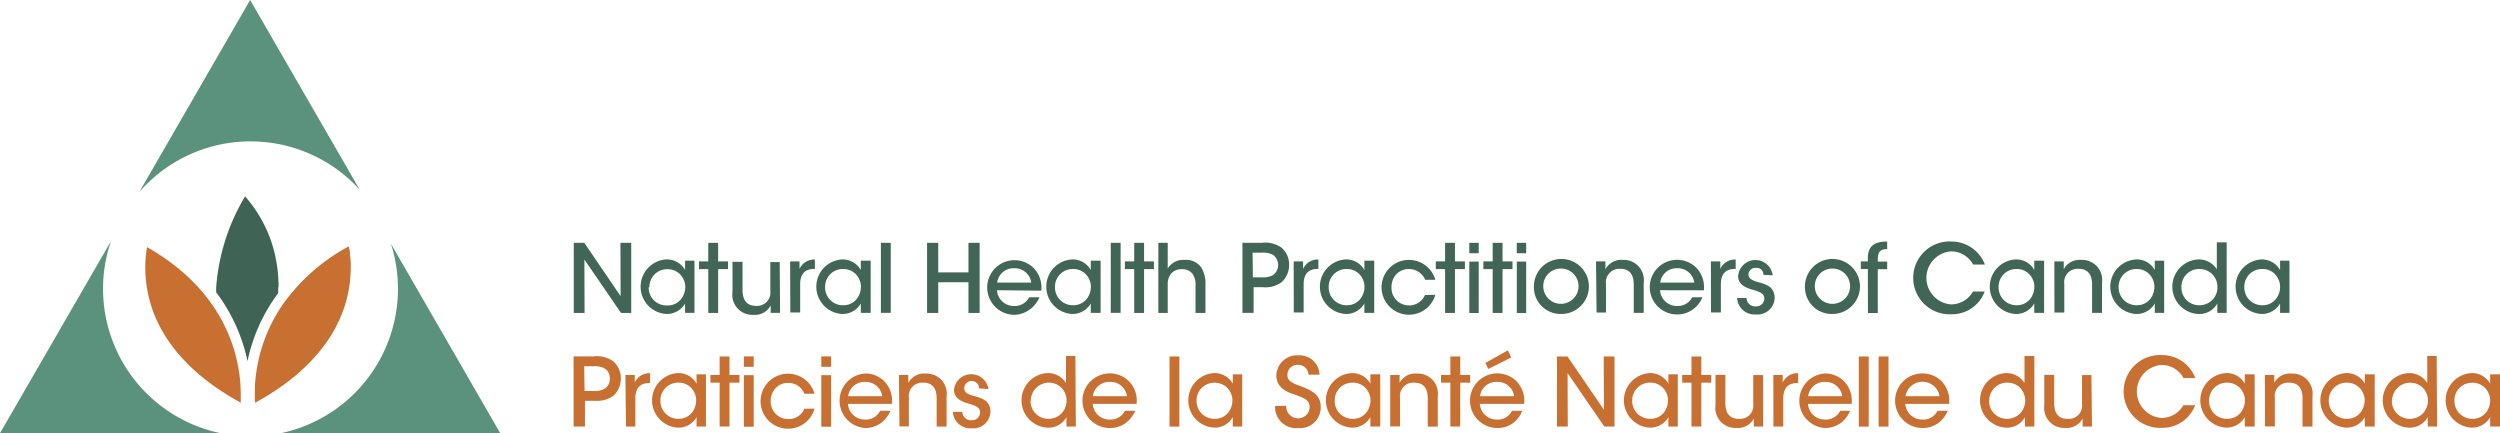 
<svg id="Layer_1" data-name="Layer 1" xmlns="http://www.w3.org/2000/svg" xmlns:xlink="http://www.w3.org/1999/xlink" viewBox="0 0 266.35 46.16"><defs><style>.cls-1{fill:none;}.cls-2{clip-path:url(#clip-path);}.cls-3{fill:#416557;}.cls-4{fill:#c86f32;}.cls-5{isolation:isolate;}.cls-6{clip-path:url(#clip-path-3);}.cls-7{clip-path:url(#clip-path-4);}.cls-8{clip-path:url(#clip-path-5);}.cls-9{fill:#3f6455;}.cls-10{fill:#5b927e;}</style><clipPath id="clip-path" transform="translate(-69.89 -241.46)"><rect class="cls-1" x="43.41" y="209.79" width="314.25" height="117.84"/></clipPath><clipPath id="clip-path-3" transform="translate(-69.89 -241.46)"><rect class="cls-1" x="97.03" y="267.71" width="10.2" height="16.59"/></clipPath><clipPath id="clip-path-4" transform="translate(-69.89 -241.46)"><rect class="cls-1" x="85.37" y="267.78" width="10.2" height="16.59"/></clipPath><clipPath id="clip-path-5" transform="translate(-69.89 -241.46)"><rect class="cls-1" x="92.92" y="262.38" width="6.65" height="17.56"/></clipPath></defs><title>AnnualReportLogo-01</title><g class="cls-2"><polygon class="cls-3" points="66.12 31.55 66.1 25.87 67.25 25.87 67.25 33.34 66.16 33.34 62.26 27.65 62.28 33.34 61.13 33.34 61.13 25.87 62.25 25.87 66.12 31.55"/><g class="cls-2"><path class="cls-3" d="M143.88,274.79h-1v-1a2.24,2.24,0,0,1-2,1.12,2.91,2.91,0,0,1,0-5.81,2.22,2.22,0,0,1,2,1.13v-1h1ZM139,272.07A1.89,1.89,0,0,0,141,274a1.79,1.79,0,0,0,1.7-1.09,2.1,2.1,0,0,0,.2-.82,1.8,1.8,0,0,0-.17-.82,1.83,1.83,0,0,0-1.75-1.13,1.88,1.88,0,0,0-1.9,1.94Z" transform="translate(-69.89 -241.46)"/><polygon class="cls-3" points="75.46 28.67 74.47 28.67 74.47 27.85 75.46 27.85 75.46 25.87 76.51 25.87 76.51 27.85 77.56 27.85 77.56 28.67 76.51 28.67 76.51 33.34 75.46 33.34 75.46 28.67"/><path class="cls-3" d="M153,274.79h-1V274a1.9,1.9,0,0,1-1.85,1,2.13,2.13,0,0,1-2.22-2.44v-3.21H149v3c0,1,.38,1.7,1.46,1.7a1.42,1.42,0,0,0,1.5-1.61v-3.06h1Z" transform="translate(-69.89 -241.46)"/><path class="cls-3" d="M154.07,269.31h1v.8a1.72,1.72,0,0,1,1.64-1v1h-.07c-1,0-1.5.55-1.5,1.64v3h-1.05Z" transform="translate(-69.89 -241.46)"/><path class="cls-3" d="M162.65,274.79H161.6v-1a2.22,2.22,0,0,1-2,1.12,2.91,2.91,0,0,1,0-5.81,2.2,2.2,0,0,1,2,1.13v-1h1.05Zm-4.85-2.72a1.88,1.88,0,0,0,1.92,1.91,1.8,1.8,0,0,0,1.7-1.09,2.09,2.09,0,0,0,.19-.82,1.79,1.79,0,0,0-.16-.82,1.84,1.84,0,0,0-1.75-1.13,1.88,1.88,0,0,0-1.9,1.94Z" transform="translate(-69.89 -241.46)"/><rect class="cls-3" x="93.85" y="25.87" width="1.05" height="7.46"/><polygon class="cls-3" points="98.77 33.34 98.77 25.87 99.96 25.87 99.96 29.02 103.18 29.02 103.18 25.87 104.37 25.87 104.37 33.34 103.18 33.34 103.18 30.07 99.96 30.07 99.96 33.34 98.77 33.34"/><path class="cls-3" d="M176.11,272.38a1.79,1.79,0,0,0,1.84,1.68,1.72,1.72,0,0,0,1.59-.93h1.09a3,3,0,0,1-1.11,1.36A2.83,2.83,0,0,1,178,275a2.91,2.91,0,1,1,2-5,3,3,0,0,1,.83,2.43Zm3.65-.81a1.77,1.77,0,0,0-1.82-1.53,1.75,1.75,0,0,0-1.81,1.53Z" transform="translate(-69.89 -241.46)"/><path class="cls-3" d="M187.15,274.79H186.1v-1a2.24,2.24,0,0,1-2,1.12,2.91,2.91,0,0,1,0-5.81,2.2,2.2,0,0,1,2,1.13v-1h1.05Zm-4.86-2.72a1.89,1.89,0,0,0,1.92,1.91,1.81,1.81,0,0,0,1.71-1.09,2.09,2.09,0,0,0,.19-.82,1.79,1.79,0,0,0-.16-.82,1.85,1.85,0,0,0-1.76-1.13,1.88,1.88,0,0,0-1.9,1.94Z" transform="translate(-69.89 -241.46)"/><rect class="cls-3" x="118.34" y="25.87" width="1.05" height="7.46"/><polygon class="cls-3" points="120.84 28.67 119.85 28.67 119.85 27.85 120.84 27.85 120.84 25.87 121.89 25.87 121.89 27.85 122.94 27.85 122.94 28.67 121.89 28.67 121.89 33.34 120.84 33.34 120.84 28.67"/><path class="cls-3" d="M193.3,267.33h1v2.74a1.92,1.92,0,0,1,1.79-.92,2,2,0,0,1,1.75.76,3.24,3.24,0,0,1,.48,1.89v3h-1.06v-2.94a2,2,0,0,0-.32-1.23,1.37,1.37,0,0,0-1.15-.49,1.42,1.42,0,0,0-1.16.51,1.71,1.71,0,0,0-.33,1.06v3.09h-1Z" transform="translate(-69.89 -241.46)"/><path class="cls-3" d="M204.31,267.33a3,3,0,0,1,2.09.5,2.34,2.34,0,0,1,.83,1.84,2.46,2.46,0,0,1-.78,1.84,2.9,2.9,0,0,1-2,.55h-1v2.73h-1.19v-7.46Zm-.94,3.68h1a2.12,2.12,0,0,0,1.16-.25,1.34,1.34,0,0,0,0-2.14,2.21,2.21,0,0,0-1.19-.24h-1Z" transform="translate(-69.89 -241.46)"/><path class="cls-3" d="M207.72,269.31h1v.8a1.7,1.7,0,0,1,1.63-1v1h-.07c-1,0-1.5.55-1.5,1.64v3h-1.05Z" transform="translate(-69.89 -241.46)"/><path class="cls-3" d="M216.3,274.79h-1.05v-1a2.22,2.22,0,0,1-2,1.12,2.91,2.91,0,0,1,0-5.81,2.19,2.19,0,0,1,2,1.13v-1h1.05Zm-4.85-2.72a1.89,1.89,0,0,0,1.92,1.91,1.8,1.8,0,0,0,1.7-1.09,2.09,2.09,0,0,0,.19-.82,1.79,1.79,0,0,0-.16-.82,1.84,1.84,0,0,0-1.75-1.13,1.88,1.88,0,0,0-1.9,1.94Z" transform="translate(-69.89 -241.46)"/><path class="cls-3" d="M222.81,272.87a2.92,2.92,0,1,1,0-1.6h-1.08a1.89,1.89,0,0,0-3.06-.61,2,2,0,0,0-.53,1.39A1.86,1.86,0,0,0,220,274a1.83,1.83,0,0,0,1.71-1.11Z" transform="translate(-69.89 -241.46)"/><polygon class="cls-3" points="153.96 28.67 152.97 28.67 152.97 27.85 153.96 27.85 153.96 25.87 155.01 25.87 155.01 27.85 156.07 27.85 156.07 28.67 155.01 28.67 155.01 33.34 153.96 33.34 153.96 28.67"/><path class="cls-3" d="M226.43,267.33h1v1.11h-1Zm0,2h1v5.48h-1Z" transform="translate(-69.89 -241.46)"/><polygon class="cls-3" points="159.03 28.67 158.04 28.67 158.04 27.85 159.03 27.85 159.03 25.87 160.08 25.87 160.08 27.85 161.14 27.85 161.14 28.67 160.08 28.67 160.08 33.34 159.03 33.34 159.03 28.67"/><path class="cls-3" d="M231.49,267.33h1v1.11h-1Zm0,2h1v5.48h-1Z" transform="translate(-69.89 -241.46)"/><path class="cls-3" d="M233.31,272a2.93,2.93,0,1,1,2.92,2.91,2.85,2.85,0,0,1-2.92-2.91Zm1,0a1.88,1.88,0,1,0,1.88-1.93,1.87,1.87,0,0,0-1.88,1.93Z" transform="translate(-69.89 -241.46)"/><path class="cls-3" d="M239.93,269.31h1v.84a1.91,1.91,0,0,1,1.86-1,2.14,2.14,0,0,1,2.22,2.43v3.21h-1.06v-3c0-1-.38-1.7-1.45-1.69a1.43,1.43,0,0,0-1.51,1.61v3.05h-1Z" transform="translate(-69.89 -241.46)"/><path class="cls-3" d="M246.75,272.38a1.79,1.79,0,0,0,1.84,1.68,1.72,1.72,0,0,0,1.59-.93h1.09a3,3,0,0,1-1.11,1.36,2.83,2.83,0,0,1-1.57.47,2.91,2.91,0,1,1,2-5,3,3,0,0,1,.83,2.43Zm3.65-.81a1.77,1.77,0,0,0-1.82-1.53,1.75,1.75,0,0,0-1.81,1.53Z" transform="translate(-69.89 -241.46)"/><path class="cls-3" d="M252.17,269.31h1v.8a1.72,1.72,0,0,1,1.64-1v1h-.07c-1,0-1.51.55-1.51,1.64v3h-1.05Z" transform="translate(-69.89 -241.46)"/><path class="cls-3" d="M257.76,270.74a.71.71,0,0,0-.8-.74.72.72,0,0,0-.79.71c0,.43.42.63,1,.8.84.23,1.76.47,1.79,1.65a1.82,1.82,0,0,1-2,1.8,1.86,1.86,0,0,1-2-1.75h1a.92.92,0,0,0,1,.89.85.85,0,0,0,.9-.82c0-.54-.43-.73-1.4-1-.77-.23-1.38-.59-1.39-1.42a1.85,1.85,0,0,1,3.68-.07Z" transform="translate(-69.89 -241.46)"/><path class="cls-3" d="M262.19,272a2.93,2.93,0,1,1,2.93,2.91,2.85,2.85,0,0,1-2.93-2.91Zm1.05,0a1.88,1.88,0,1,0,1.88-1.93,1.87,1.87,0,0,0-1.88,1.93Z" transform="translate(-69.89 -241.46)"/><path class="cls-3" d="M268.89,270.12h-.75v-.81h.75v-.38c0-1.65,1.28-1.73,2.06-1.74V268c-.36,0-1,0-1,1v.33h1v.81h-1v4.67h-1.05Z" transform="translate(-69.89 -241.46)"/><path class="cls-3" d="M281.34,272.52a3.71,3.71,0,0,1-3.54,2.42,3.88,3.88,0,1,1,0-7.75,3.81,3.81,0,0,1,3.56,2.45h-1.26a2.66,2.66,0,0,0-2.31-1.4,2.83,2.83,0,0,0,0,5.65,2.68,2.68,0,0,0,2.3-1.37Z" transform="translate(-69.89 -241.46)"/><path class="cls-3" d="M287.67,274.79h-1.05v-1a2.22,2.22,0,0,1-2,1.12,2.91,2.91,0,0,1,0-5.81,2.19,2.19,0,0,1,2,1.13v-1h1.05Zm-4.85-2.72a1.89,1.89,0,0,0,1.92,1.91,1.8,1.8,0,0,0,1.7-1.09,2.09,2.09,0,0,0,.19-.82,1.79,1.79,0,0,0-.16-.82,1.84,1.84,0,0,0-1.75-1.13,1.88,1.88,0,0,0-1.9,1.94Z" transform="translate(-69.89 -241.46)"/><path class="cls-3" d="M288.76,269.31h1v.84a1.9,1.9,0,0,1,1.86-1,2.14,2.14,0,0,1,2.22,2.43v3.21h-1.06v-3c0-1-.39-1.7-1.46-1.69a1.42,1.42,0,0,0-1.5,1.61v3.05h-1.05Z" transform="translate(-69.89 -241.46)"/><path class="cls-3" d="M300.46,274.79h-1v-1a2.22,2.22,0,0,1-2,1.12,2.91,2.91,0,0,1,0-5.81,2.19,2.19,0,0,1,2,1.13v-1h1Zm-4.85-2.72a1.89,1.89,0,0,0,1.92,1.91,1.8,1.8,0,0,0,1.7-1.09,2.09,2.09,0,0,0,.19-.82,1.79,1.79,0,0,0-.16-.82,1.84,1.84,0,0,0-1.75-1.13,1.88,1.88,0,0,0-1.9,1.94Z" transform="translate(-69.89 -241.46)"/><path class="cls-3" d="M307.12,274.79h-1v-1a2.17,2.17,0,0,1-2.05,1.12,2.91,2.91,0,0,1,0-5.81,2.26,2.26,0,0,1,2,1.05v-2.87h1.05Zm-4.82-2.74a1.87,1.87,0,0,0,1.93,1.93,1.91,1.91,0,0,0,1.37-.58,1.82,1.82,0,0,0,.53-1.38,1.87,1.87,0,0,0-.55-1.35,1.92,1.92,0,0,0-1.35-.55A1.88,1.88,0,0,0,302.3,272Z" transform="translate(-69.89 -241.46)"/><path class="cls-3" d="M313.81,274.79h-1v-1a2.25,2.25,0,0,1-2,1.12,2.91,2.91,0,0,1,0-5.81,2.22,2.22,0,0,1,2,1.13v-1h1ZM309,272.07a1.89,1.89,0,0,0,1.92,1.91,1.79,1.79,0,0,0,1.7-1.09,1.93,1.93,0,0,0,.19-.82,1.79,1.79,0,0,0-.16-.82,1.83,1.83,0,0,0-1.75-1.13,1.88,1.88,0,0,0-1.9,1.94Z" transform="translate(-69.89 -241.46)"/><path class="cls-4" d="M133.11,279.43a3,3,0,0,1,2.1.51,2.34,2.34,0,0,1,.82,1.83,2.47,2.47,0,0,1-.77,1.84,3,3,0,0,1-2,.55h-1.05v2.74H131v-7.47Zm-.94,3.69h1a2.12,2.12,0,0,0,1.16-.26,1.2,1.2,0,0,0,.53-1.07,1.22,1.22,0,0,0-.54-1.07,2.21,2.21,0,0,0-1.19-.24h-1Z" transform="translate(-69.89 -241.46)"/><path class="cls-4" d="M136.52,281.41h1v.81a1.69,1.69,0,0,1,1.63-1v1.05h-.07c-1,0-1.5.54-1.5,1.63v3h-1Z" transform="translate(-69.89 -241.46)"/><path class="cls-4" d="M145.1,286.9h-1v-1a2.2,2.2,0,0,1-2,1.12,2.91,2.91,0,0,1,0-5.81,2.19,2.19,0,0,1,2,1.13v-1h1Zm-4.85-2.73a1.89,1.89,0,0,0,1.92,1.91,1.79,1.79,0,0,0,1.7-1.09,2.05,2.05,0,0,0,.19-.82,1.73,1.73,0,0,0-.16-.81,1.82,1.82,0,0,0-1.75-1.13,1.88,1.88,0,0,0-1.9,1.93Z" transform="translate(-69.89 -241.46)"/><polygon class="cls-4" points="76.67 40.77 75.69 40.77 75.69 39.95 76.67 39.95 76.67 37.98 77.72 37.98 77.72 39.95 78.78 39.95 78.78 40.77 77.72 40.77 77.72 45.44 76.67 45.44 76.67 40.77"/><path class="cls-4" d="M149.14,279.43h1.05v1.11h-1.05Zm0,2h1.05v5.49h-1.05Z" transform="translate(-69.89 -241.46)"/><path class="cls-4" d="M156.67,285a2.93,2.93,0,1,1,0-1.59h-1.08a1.79,1.79,0,0,0-1.71-1.15,1.76,1.76,0,0,0-1.34.53,2,2,0,0,0-.54,1.39,1.86,1.86,0,0,0,1.88,1.93,1.8,1.8,0,0,0,1.71-1.11Z" transform="translate(-69.89 -241.46)"/><path class="cls-4" d="M157.39,279.43h1.05v1.11h-1.05Zm0,2h1.05v5.49h-1.05Z" transform="translate(-69.89 -241.46)"/><path class="cls-4" d="M160.23,284.49a1.79,1.79,0,0,0,1.85,1.67,1.69,1.69,0,0,0,1.58-.93h1.09a3.07,3.07,0,0,1-1.11,1.37,2.82,2.82,0,0,1-1.56.46,2.91,2.91,0,0,1,0-5.81,2.84,2.84,0,0,1,2,.81,2.94,2.94,0,0,1,.83,2.43Zm3.65-.82a1.77,1.77,0,0,0-1.82-1.52,1.74,1.74,0,0,0-1.81,1.52Z" transform="translate(-69.89 -241.46)"/><path class="cls-4" d="M165.66,281.41h1v.85a1.9,1.9,0,0,1,1.86-1,2.14,2.14,0,0,1,2.22,2.43v3.22h-1.06v-3c0-1-.38-1.69-1.45-1.68a1.42,1.42,0,0,0-1.51,1.6v3.06h-1Z" transform="translate(-69.89 -241.46)"/><path class="cls-4" d="M174.2,282.84a.79.79,0,0,0-1.58,0c0,.44.41.64,1,.8.84.23,1.76.47,1.79,1.65a1.82,1.82,0,0,1-2,1.8,1.86,1.86,0,0,1-2-1.75h1a.92.92,0,0,0,1,.89.84.84,0,0,0,.9-.82c0-.54-.42-.72-1.4-1-.77-.24-1.37-.6-1.38-1.43a1.85,1.85,0,0,1,3.67-.07Z" transform="translate(-69.89 -241.46)"/><path class="cls-4" d="M184.51,286.9h-1v-1a2.17,2.17,0,0,1-2.05,1.12,2.91,2.91,0,0,1,0-5.81,2.25,2.25,0,0,1,2,1.06v-2.88h1Zm-4.82-2.75a1.87,1.87,0,0,0,1.92,1.93,1.91,1.91,0,0,0,1.37-.57,2,2,0,0,0,0-2.74,1.93,1.93,0,0,0-3.27,1.37Z" transform="translate(-69.89 -241.46)"/><path class="cls-4" d="M186.31,284.49a1.78,1.78,0,0,0,1.84,1.67,1.71,1.71,0,0,0,1.59-.93h1.09a3.14,3.14,0,0,1-1.11,1.37,2.82,2.82,0,0,1-1.57.46,2.91,2.91,0,1,1,2-5,2.94,2.94,0,0,1,.83,2.43Zm3.65-.82a1.77,1.77,0,0,0-1.82-1.52,1.73,1.73,0,0,0-1.81,1.52Z" transform="translate(-69.89 -241.46)"/><rect class="cls-4" x="124.6" y="37.98" width="1.05" height="7.47"/><path class="cls-4" d="M202.23,286.9h-1v-1a2.22,2.22,0,0,1-2,1.12,2.91,2.91,0,0,1,0-5.81,2.2,2.2,0,0,1,2,1.13v-1h1Zm-4.86-2.73a1.89,1.89,0,0,0,1.92,1.91A1.8,1.8,0,0,0,201,285a2.05,2.05,0,0,0,.19-.82,1.73,1.73,0,0,0-.16-.81,1.84,1.84,0,0,0-1.76-1.13,1.88,1.88,0,0,0-1.9,1.93Z" transform="translate(-69.89 -241.46)"/><path class="cls-4" d="M206.92,284.69a1.27,1.27,0,0,0,1.26,1.34,1.22,1.22,0,0,0,1.24-1.19c0-.83-.71-1-1.67-1.37-.58-.19-1.88-.63-1.88-2a2.2,2.2,0,0,1,2.35-2.15,2.12,2.12,0,0,1,2.25,2.06H209.3a1.1,1.1,0,0,0-1.12-1.05,1.06,1.06,0,0,0-1.13,1.05c0,.73.55.91,1.75,1.35.93.39,1.8.87,1.8,2.08a2.21,2.21,0,0,1-2.41,2.26,2.25,2.25,0,0,1-2.45-2.35Z" transform="translate(-69.89 -241.46)"/><path class="cls-4" d="M216.94,286.9h-1.05v-1a2.21,2.21,0,0,1-2,1.12,2.91,2.91,0,0,1,0-5.81,2.2,2.2,0,0,1,2,1.13v-1h1.05Zm-4.85-2.73a1.88,1.88,0,0,0,1.91,1.91,1.79,1.79,0,0,0,1.71-1.09,2.05,2.05,0,0,0,.19-.82,1.73,1.73,0,0,0-.16-.81,1.83,1.83,0,0,0-1.76-1.13,1.87,1.87,0,0,0-1.89,1.93Z" transform="translate(-69.89 -241.46)"/><path class="cls-4" d="M218,281.41h1v.85a1.88,1.88,0,0,1,1.85-1,2.14,2.14,0,0,1,2.22,2.43v3.22H222v-3c0-1-.38-1.69-1.45-1.68a1.41,1.41,0,0,0-1.5,1.6v3.06H218Z" transform="translate(-69.89 -241.46)"/><polygon class="cls-4" points="154.52 40.77 153.53 40.77 153.53 39.95 154.52 39.95 154.52 37.98 155.57 37.98 155.57 39.95 156.63 39.95 156.63 40.77 155.57 40.77 155.57 45.44 154.52 45.44 154.52 40.77"/><path class="cls-4" d="M227.55,284.49a1.79,1.79,0,0,0,1.85,1.67,1.68,1.68,0,0,0,1.58-.93h1.09A3,3,0,0,1,231,286.6a2.77,2.77,0,0,1-1.56.46,2.91,2.91,0,1,1,2-5,3,3,0,0,1,.83,2.43Zm3.66-.82a1.77,1.77,0,0,0-1.82-1.52,1.74,1.74,0,0,0-1.82,1.52Zm-.67-4.89.36.76-2.45,1.23-.31-.64Z" transform="translate(-69.89 -241.46)"/><polygon class="cls-4" points="170.88 43.66 170.86 37.98 172.01 37.98 172.01 45.44 170.92 45.44 167.01 39.75 167.03 45.44 165.88 45.44 165.88 37.98 167 37.98 170.88 43.66"/><path class="cls-4" d="M248.64,286.9h-1v-1a2.21,2.21,0,0,1-2,1.12,2.91,2.91,0,0,1,0-5.81,2.2,2.2,0,0,1,2,1.13v-1h1Zm-4.85-2.73a1.88,1.88,0,0,0,1.92,1.91,1.79,1.79,0,0,0,1.7-1.09,2.05,2.05,0,0,0,.19-.82,1.73,1.73,0,0,0-.16-.81,1.82,1.82,0,0,0-1.75-1.13,1.87,1.87,0,0,0-1.9,1.93Z" transform="translate(-69.89 -241.46)"/><polygon class="cls-4" points="180.21 40.77 179.22 40.77 179.22 39.95 180.21 39.95 180.21 37.98 181.26 37.98 181.26 39.95 182.32 39.95 182.32 40.77 181.26 40.77 181.26 45.44 180.21 45.44 180.21 40.77"/><path class="cls-4" d="M257.74,286.9h-1v-.85a1.89,1.89,0,0,1-1.86,1,2.13,2.13,0,0,1-2.22-2.43v-3.22h1.05v3c0,1,.39,1.69,1.47,1.69a1.42,1.42,0,0,0,1.5-1.6v-3.07h1.05Z" transform="translate(-69.89 -241.46)"/><path class="cls-4" d="M258.82,281.41h1v.81a1.71,1.71,0,0,1,1.64-1v1.05h-.08c-1,0-1.5.54-1.5,1.63v3h-1.05Z" transform="translate(-69.89 -241.46)"/><path class="cls-4" d="M262.51,284.49a1.79,1.79,0,0,0,1.85,1.67,1.69,1.69,0,0,0,1.58-.93H267a3.07,3.07,0,0,1-1.11,1.37,2.79,2.79,0,0,1-1.56.46,2.91,2.91,0,0,1,0-5.81,2.83,2.83,0,0,1,2,.81,2.94,2.94,0,0,1,.83,2.43Zm3.65-.82a1.76,1.76,0,0,0-1.81-1.52,1.74,1.74,0,0,0-1.82,1.52Z" transform="translate(-69.89 -241.46)"/><rect class="cls-4" x="198.04" y="37.98" width="1.05" height="7.47"/><rect class="cls-4" x="200.15" y="37.98" width="1.05" height="7.47"/><path class="cls-4" d="M272.88,284.49a1.79,1.79,0,0,0,1.85,1.67,1.69,1.69,0,0,0,1.58-.93h1.09a3,3,0,0,1-1.11,1.37,2.79,2.79,0,0,1-1.56.46,2.91,2.91,0,1,1,2-5,3,3,0,0,1,.82,2.43Zm3.65-.82a1.84,1.84,0,0,0-3.63,0Z" transform="translate(-69.89 -241.46)"/><path class="cls-4" d="M286.63,286.9h-1v-1a2.17,2.17,0,0,1-2.05,1.12,2.91,2.91,0,0,1,0-5.81,2.25,2.25,0,0,1,2,1.06v-2.88h1.05Zm-4.82-2.75a1.88,1.88,0,0,0,1.93,1.93,1.94,1.94,0,0,0,1.37-.57,2,2,0,0,0,0-2.74,1.91,1.91,0,0,0-1.35-.54,1.88,1.88,0,0,0-1.93,1.91Z" transform="translate(-69.89 -241.46)"/><path class="cls-4" d="M292.77,286.9h-1v-.85a1.9,1.9,0,0,1-1.86,1,2.13,2.13,0,0,1-2.22-2.43v-3.22h1.05v3c0,1,.38,1.69,1.46,1.69a1.42,1.42,0,0,0,1.51-1.6v-3.07h1Z" transform="translate(-69.89 -241.46)"/><path class="cls-4" d="M303.76,284.63a3.7,3.7,0,0,1-3.54,2.41,3.88,3.88,0,1,1,0-7.75,3.79,3.79,0,0,1,3.56,2.45h-1.26a2.65,2.65,0,0,0-2.31-1.4,2.83,2.83,0,0,0,0,5.65,2.69,2.69,0,0,0,2.3-1.36Z" transform="translate(-69.89 -241.46)"/><path class="cls-4" d="M310.1,286.9h-1.05v-1a2.22,2.22,0,0,1-2,1.12,2.91,2.91,0,0,1,0-5.81,2.2,2.2,0,0,1,2,1.13v-1h1.05Zm-4.85-2.73a1.87,1.87,0,0,0,1.91,1.91,1.8,1.8,0,0,0,1.71-1.09,2.05,2.05,0,0,0,.19-.82,1.73,1.73,0,0,0-.16-.81,1.84,1.84,0,0,0-1.76-1.13,1.87,1.87,0,0,0-1.89,1.93Z" transform="translate(-69.89 -241.46)"/><path class="cls-4" d="M311.19,281.41h1v.85a1.87,1.87,0,0,1,1.85-1,2.14,2.14,0,0,1,2.22,2.43v3.22h-1.06v-3c0-1-.38-1.69-1.45-1.68a1.41,1.41,0,0,0-1.5,1.6v3.06h-1.05Z" transform="translate(-69.89 -241.46)"/><path class="cls-4" d="M322.89,286.9h-1.05v-1a2.22,2.22,0,0,1-2,1.12,2.91,2.91,0,0,1,0-5.81,2.2,2.2,0,0,1,2,1.13v-1h1.05ZM318,284.17a1.89,1.89,0,0,0,1.92,1.91,1.8,1.8,0,0,0,1.71-1.09,2.05,2.05,0,0,0,.19-.82,1.73,1.73,0,0,0-.16-.81,1.84,1.84,0,0,0-1.76-1.13,1.88,1.88,0,0,0-1.9,1.93Z" transform="translate(-69.89 -241.46)"/><path class="cls-4" d="M329.54,286.9h-1v-1a2.19,2.19,0,0,1-2.05,1.12,2.91,2.91,0,0,1,0-5.81,2.26,2.26,0,0,1,2,1.06v-2.88h1Zm-4.82-2.75a1.88,1.88,0,0,0,1.93,1.93,1.93,1.93,0,0,0,1.37-.57,2,2,0,0,0,0-2.74,1.94,1.94,0,0,0-3.28,1.37Z" transform="translate(-69.89 -241.46)"/><path class="cls-4" d="M336.24,286.9h-1.05v-1a2.21,2.21,0,0,1-2,1.12,2.91,2.91,0,0,1,0-5.81,2.2,2.2,0,0,1,2,1.13v-1h1.05Zm-4.85-2.73a1.88,1.88,0,0,0,1.91,1.91A1.8,1.8,0,0,0,335,285a2.05,2.05,0,0,0,.19-.82,1.73,1.73,0,0,0-.16-.81,1.83,1.83,0,0,0-1.76-1.13,1.87,1.87,0,0,0-1.89,1.93Z" transform="translate(-69.89 -241.46)"/><g class="cls-5"><g class="cls-6"><path class="cls-4" d="M107.23,269.9a12.56,12.56,0,0,0-.19-2.19,20.64,20.64,0,0,0-7,6.16,16.87,16.87,0,0,0-3,9c0,.19,0,.36,0,.53,0,.35,0,.64,0,.9,5.26-2.87,8.64-6.68,9.76-11.1a13.48,13.48,0,0,0,.41-3.3" transform="translate(-69.89 -241.46)"/></g></g><g class="cls-5"><g class="cls-7"><path class="cls-4" d="M85.56,267.78a11.64,11.64,0,0,0-.19,2.19,13.48,13.48,0,0,0,.41,3.3c1.11,4.41,4.5,8.23,9.76,11.09,0-.25,0-.54,0-.89,0-3.33-1.13-10.66-10-15.69" transform="translate(-69.89 -241.46)"/></g></g><path class="cls-4" d="M100.08,273.94a23.74,23.74,0,0,1-3,9c0,.18,0,.36,0,.53,0,.35,0,.64,0,.89,5.26-2.86,8.64-6.68,9.76-11.09a13.48,13.48,0,0,0,.41-3.3,12.56,12.56,0,0,0-.19-2.19,20.63,20.63,0,0,0-7,6.16" transform="translate(-69.89 -241.46)"/><g class="cls-5"><g class="cls-8"><path class="cls-9" d="M99.57,272.06a15.35,15.35,0,0,0-.63-4.4A14.26,14.26,0,0,0,96,262.38a22,22,0,0,0-3.11,10.18,18.42,18.42,0,0,1,3.37,7.38,18.33,18.33,0,0,1,3.27-7.25c0-.21,0-.42,0-.63" transform="translate(-69.89 -241.46)"/></g></g><path class="cls-10" d="M108.22,261.68,96.54,241.46,84.73,261.92a15.71,15.71,0,0,1,23.49-.24" transform="translate(-69.89 -241.46)"/><path class="cls-10" d="M80.87,272.23a15.58,15.58,0,0,1,.85-5.09L69.89,287.61h23.5a15.71,15.71,0,0,1-12.52-15.38" transform="translate(-69.89 -241.46)"/><path class="cls-10" d="M111.54,267.43a15.91,15.91,0,0,1,.75,4.8,15.73,15.73,0,0,1-12.52,15.39h23.42Z" transform="translate(-69.89 -241.46)"/></g></g></svg>